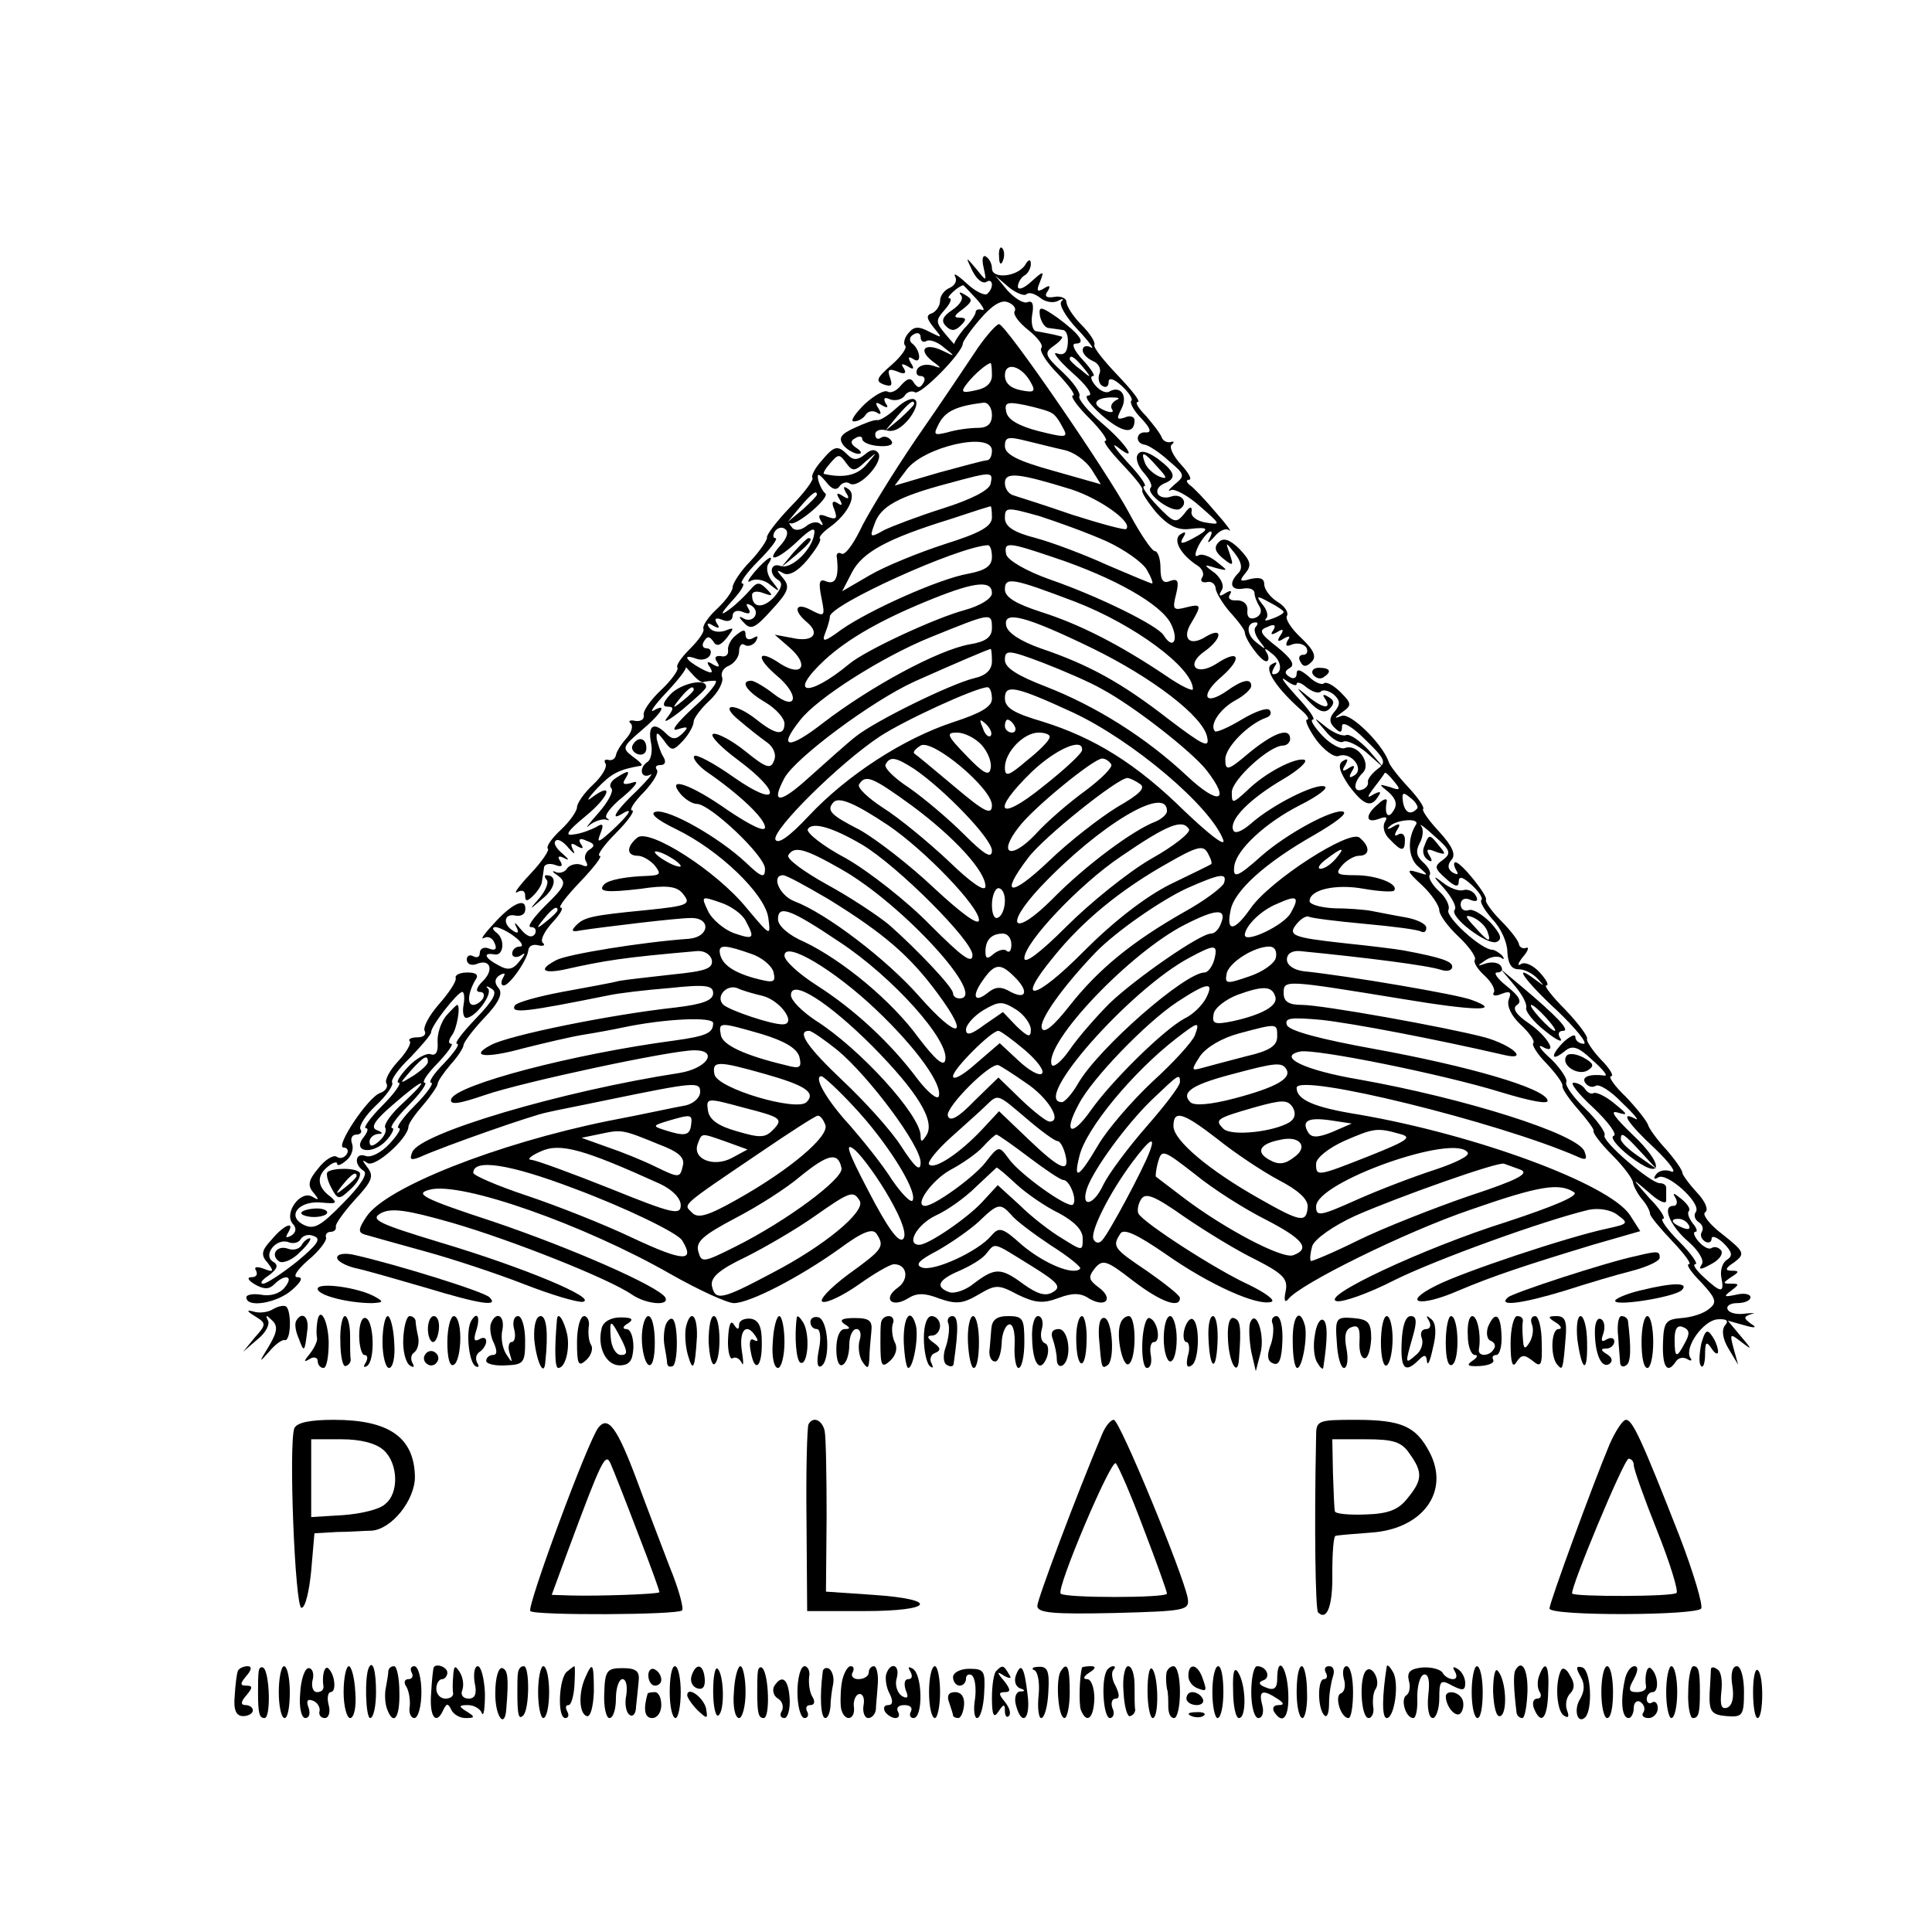 <?xml version="1.0" standalone="no"?>
<!DOCTYPE svg PUBLIC "-//W3C//DTD SVG 20010904//EN"
 "http://www.w3.org/TR/2001/REC-SVG-20010904/DTD/svg10.dtd">
<svg version="1.0" xmlns="http://www.w3.org/2000/svg"
 width="298pt" height="298pt" viewBox="0 0 298 298"
 preserveAspectRatio="xMidYMid meet">
<g transform="translate(0,298) scale(0.1,-0.1)"
fill="#000000" stroke="none">
<path d="M1541 2584 c0 -11 3 -14 6 -6 3 7 2 16 -1 19 -3 4 -6 -2 -5 -13z"/>
<path d="M1517 2568 c5 -23 5 -23 -11 -3 -17 20 -17 20 -6 -3 6 -12 15 -20 21
-17 10 7 13 -8 2 -18 -3 -4 -18 3 -31 15 -14 13 -22 18 -19 12 4 -7 0 -14 -8
-18 -8 -3 -15 -12 -15 -20 0 -8 -6 -16 -12 -19 -10 -3 -9 -8 2 -22 14 -17 14
-17 -6 -7 -17 9 -24 9 -33 -2 -6 -7 -8 -16 -5 -19 4 -3 -6 -17 -21 -30 -23
-20 -25 -25 -12 -30 12 -4 14 -2 10 10 -5 13 -2 15 11 10 11 -5 15 -3 10 5 -5
7 -3 8 6 3 9 -6 11 -4 5 5 -5 9 -4 11 4 6 13 -9 11 15 -3 25 -4 4 -3 10 3 13
6 4 11 2 11 -4 0 -6 4 -9 9 -6 4 3 17 -1 27 -10 18 -14 18 -15 -2 -5 -27 13
-39 2 -16 -16 15 -11 15 -12 1 -7 -10 3 -20 1 -24 -5 -3 -6 -1 -11 5 -11 6 0
8 -5 4 -11 -5 -8 -8 -8 -14 0 -5 9 -10 8 -20 -3 -7 -9 -16 -13 -21 -10 -5 3
-21 -6 -36 -20 -15 -15 -22 -26 -16 -26 7 0 15 5 18 10 4 6 11 7 17 4 7 -5 8
-2 3 6 -6 9 -4 11 5 5 9 -5 11 -4 6 3 -4 8 -2 10 7 6 8 -3 18 0 22 5 3 6 11 9
16 6 8 -6 74 61 74 75 0 3 12 21 27 38 17 20 32 30 42 26 9 -3 14 -10 11 -14
-3 -5 7 -18 21 -29 15 -12 24 -24 20 -28 -3 -4 8 -22 26 -40 17 -18 28 -33 23
-33 -5 0 6 -16 25 -35 19 -19 30 -35 25 -35 -5 0 7 -16 26 -36 18 -19 33 -37
31 -40 -2 -3 8 -18 21 -34 18 -20 32 -28 51 -26 32 4 33 0 5 -15 -17 -9 -20
-8 -14 2 5 8 4 10 -4 5 -13 -8 0 -32 27 -49 7 -5 10 -13 6 -18 -3 -5 0 -8 7
-7 7 2 13 -2 14 -9 0 -6 10 -23 22 -37 13 -14 23 -28 23 -31 0 -11 25 -45 33
-45 4 0 5 6 1 13 -5 8 -3 8 9 -2 15 -12 15 -31 1 -31 -3 0 -2 5 2 12 5 7 3 8
-5 3 -12 -7 9 -38 48 -72 8 -7 11 -13 7 -13 -4 0 2 -14 14 -31 12 -16 28 -28
35 -25 19 7 40 -20 24 -30 -8 -5 -9 -3 -4 6 6 9 4 11 -5 5 -9 -6 -11 -4 -5 5
5 9 4 11 -4 6 -8 -5 -5 -16 9 -37 23 -31 35 -36 46 -17 5 7 3 8 -7 3 -11 -7
-11 -5 1 11 8 10 15 20 16 22 1 1 7 -4 14 -13 11 -13 10 -15 -6 -9 -18 5 -18
5 -2 -8 11 -10 14 -19 7 -29 -8 -13 -14 -5 -10 15 1 5 -5 4 -13 -4 -21 -17
-20 -31 1 -23 11 4 14 3 9 -5 -4 -7 -1 -19 8 -27 18 -19 23 -19 23 0 0 8 -5
11 -10 8 -6 -4 -7 -1 -2 7 6 9 4 11 -6 5 -8 -5 -11 -4 -6 0 10 11 48 14 41 3
-14 -22 -12 -52 4 -65 16 -14 16 -14 -3 -8 -16 5 -15 1 8 -20 15 -14 27 -32
27 -39 0 -7 13 -25 30 -41 16 -15 27 -31 25 -35 -3 -4 4 -15 15 -25 11 -10 17
-22 14 -26 -3 -5 3 -6 12 -2 13 5 16 3 11 -9 -3 -10 4 -25 19 -39 13 -12 22
-25 19 -28 -3 -2 6 -17 21 -32 14 -15 25 -30 24 -34 -1 -4 10 -20 24 -36 14
-16 25 -31 24 -33 -2 -3 11 -20 29 -38 18 -18 32 -37 32 -43 1 -5 7 -17 14
-25 7 -8 12 -18 12 -22 0 -4 16 -23 34 -42 19 -20 31 -36 26 -36 -5 0 4 -13
19 -28 23 -25 25 -31 12 -41 -8 -7 -27 -13 -42 -14 -25 -2 -28 -6 -29 -40 -1
-36 7 -47 20 -27 4 6 11 7 17 4 6 -4 9 -3 5 2 -9 16 20 57 42 59 14 1 18 -2
12 -9 -6 -7 -4 -21 5 -36 l15 -25 -7 25 c-6 23 -6 24 12 10 17 -13 17 -12 -1
9 l-20 24 25 -7 c17 -5 21 -4 11 2 -12 9 -12 11 0 15 8 2 4 2 -8 1 -12 -2 -25
0 -28 6 -3 5 3 10 14 10 12 0 21 4 21 9 0 5 -10 7 -22 4 -19 -4 -20 -3 -8 6
13 10 13 11 0 11 -13 0 -13 1 0 10 13 8 13 10 1 10 -11 0 -10 4 4 13 17 13 16
16 -18 43 -20 15 -32 31 -27 34 6 4 0 17 -12 30 -13 14 -23 28 -23 31 0 4 -11
20 -25 36 -14 15 -27 33 -28 38 -2 6 -17 25 -34 43 -18 17 -28 32 -23 32 5 0
-2 12 -16 26 -13 14 -23 29 -21 32 1 4 -14 24 -34 45 -20 20 -33 37 -29 37 5
0 0 9 -10 20 -10 11 -23 17 -29 13 -6 -4 -5 1 3 11 8 9 10 16 5 14 -5 -2 -10
1 -11 5 0 5 -13 22 -28 37 -15 15 -25 30 -23 32 4 5 -38 58 -47 58 -3 0 -3 -5
1 -12 4 -7 3 -8 -5 -4 -8 5 -9 12 -2 20 7 8 1 21 -19 43 -16 17 -27 33 -25 35
3 2 -8 18 -23 34 -15 16 -29 34 -30 39 -10 28 -58 75 -72 71 -13 -5 -13 -4 1
6 14 10 14 13 -3 30 -11 11 -22 17 -26 14 -3 -3 -14 1 -24 11 -12 10 -18 12
-18 4 0 -7 -5 -9 -11 -5 -8 5 -8 9 1 14 8 5 1 15 -20 32 -27 21 -29 26 -15 31
10 5 14 3 9 -5 -5 -7 -3 -8 6 -3 9 6 11 4 5 -5 -6 -9 -4 -11 5 -5 9 5 11 4 6
-3 -4 -8 -2 -10 7 -6 8 3 18 1 22 -5 3 -6 1 -11 -5 -11 -6 0 -8 -5 -4 -11 4
-8 9 -8 17 0 8 8 4 18 -16 37 -15 14 -25 29 -22 34 3 5 -3 15 -15 22 -11 7
-20 19 -20 27 0 9 -7 11 -21 8 -17 -5 -18 -3 -8 9 10 12 8 19 -9 37 -15 15
-25 18 -32 11 -8 -8 -6 -15 6 -25 16 -13 17 -12 11 6 -7 20 -7 20 8 1 10 -13
12 -23 5 -30 -15 -15 -12 -27 7 -24 10 2 18 -1 18 -7 0 -5 4 -15 8 -21 4 -7 1
-14 -7 -17 -8 -3 -13 1 -12 11 1 10 -6 16 -16 16 -10 -1 -15 3 -11 9 4 6 1 7
-7 2 -9 -6 -11 -4 -6 4 5 7 0 18 -10 27 -18 13 -18 14 1 8 20 -5 20 -5 1 10
-10 8 -23 13 -28 9 -6 -3 -5 4 1 16 12 22 27 30 16 9 -4 -7 0 -5 8 4 8 10 18
14 23 10 5 -4 -4 9 -21 28 -16 19 -34 38 -40 42 -5 4 -6 8 -1 8 5 0 0 10 -12
23 -12 13 -19 27 -15 31 5 4 4 6 -2 4 -5 -1 -11 2 -13 7 -2 6 -13 20 -24 33
-12 12 -18 22 -13 22 5 0 -9 18 -30 40 -22 23 -39 44 -37 48 2 4 -7 18 -20 31
-13 13 -23 29 -23 35 0 6 -9 10 -19 8 -12 -2 -16 1 -10 9 5 8 3 10 -6 4 -10
-6 -12 -4 -6 10 7 18 6 18 -14 0 -11 -10 -20 -13 -20 -7 0 6 5 14 10 17 6 3
10 12 10 18 0 8 -4 7 -9 -2 -12 -18 -51 -22 -51 -5 0 7 -4 15 -9 18 -5 4 -7
-4 -4 -16z m66 -42 c4 4 13 1 21 -5 8 -7 21 -9 28 -5 7 4 10 3 5 -1 -4 -5 7
-24 25 -43 18 -19 27 -32 21 -28 -7 4 -13 2 -13 -4 0 -6 7 -13 16 -17 8 -3 13
-12 10 -19 -3 -7 -1 -16 4 -19 6 -4 10 -1 10 6 0 7 8 5 20 -6 11 -10 18 -21
15 -23 -3 -3 4 -16 16 -28 13 -14 16 -21 7 -21 -16 2 -18 -17 -2 -19 6 -1 23
-12 37 -25 25 -21 25 -23 9 -36 -9 -8 -12 -12 -6 -9 5 3 26 -8 45 -25 32 -28
33 -29 9 -25 -14 2 -24 10 -22 17 1 9 -3 8 -11 -3 -13 -16 -16 -15 -42 12 -16
17 -25 30 -20 30 5 0 -7 17 -26 37 -18 20 -26 31 -16 24 34 -27 16 3 -23 36
-22 19 -38 38 -35 42 2 5 -9 21 -26 37 -28 26 -29 30 -13 41 10 7 15 14 11 14
-4 1 -11 3 -17 4 -5 1 -15 3 -21 4 -6 0 -9 12 -7 25 3 16 1 23 -7 20 -6 -3
-20 6 -31 18 l-19 23 21 -18 c11 -9 24 -14 27 -11z m-77 -7 c10 -11 14 -19 9
-17 -6 2 -10 0 -10 -3 0 -4 -8 -16 -18 -26 -9 -11 -16 -22 -15 -24 2 -2 -5 5
-14 16 -15 18 -15 21 -1 37 9 10 12 18 7 18 -6 0 14 19 22 20 0 0 9 -9 20 -21z
m474 -483 c0 -2 -8 -7 -17 -10 -10 -4 -14 -4 -10 0 4 4 1 14 -6 22 -10 13 -9
14 11 3 12 -6 22 -13 22 -15z m-43 -23 c-4 -3 -1 -13 6 -22 11 -14 10 -14 -5
-2 -16 12 -16 31 -1 31 4 0 3 -3 0 -7z m63 -88 c0 4 7 2 15 -5 9 -7 18 -10 22
-7 3 4 12 2 20 -4 10 -9 11 -15 2 -26 -9 -10 -9 -17 -1 -25 9 -9 12 -9 12 2 0
8 15 0 35 -20 32 -31 34 -36 20 -46 -9 -7 -16 -16 -15 -20 1 -5 -3 -10 -9 -12
-14 -5 -14 11 1 26 14 14 -8 46 -28 38 -6 -2 -22 6 -35 20 -12 13 -19 24 -14
24 5 0 -7 17 -26 37 -18 20 -26 31 -16 24 9 -7 17 -10 17 -6z m186 -192 c-10
-11 -19 -7 -22 10 -2 15 0 16 12 6 8 -6 12 -14 10 -16z m40 -79 c-14 -10 -14
-13 4 -29 14 -13 20 -14 20 -5 0 9 6 8 20 -5 11 -10 18 -21 15 -23 -3 -3 5
-16 17 -30 13 -13 23 -36 23 -50 1 -18 6 -27 17 -27 10 0 23 -7 30 -15 11 -12
11 -12 -4 -1 -37 28 -16 -2 35 -49 28 -27 46 -49 40 -50 -7 0 -13 5 -13 10 0
6 -8 2 -18 -7 -21 -21 -20 -32 2 -14 11 9 20 7 42 -14 16 -14 25 -25 19 -24
-23 3 -36 -2 -30 -11 4 -6 11 -8 16 -5 5 4 24 -8 41 -26 18 -17 27 -28 21 -25
-26 14 -12 -7 30 -46 23 -22 34 -38 25 -35 -10 4 -20 1 -24 -5 -4 -6 -3 -8 4
-4 13 8 66 -39 58 -53 -4 -5 -2 -12 4 -16 6 -4 8 -10 5 -15 -3 -5 -1 -11 5
-15 5 -3 10 -1 10 4 0 6 8 3 18 -6 14 -14 15 -20 6 -26 -7 -4 -11 -16 -9 -27
5 -25 0 -25 -27 0 -12 11 -18 20 -13 20 5 0 -6 16 -25 35 -19 19 -30 35 -25
35 5 0 -4 15 -21 32 -28 32 -28 32 -1 9 15 -14 27 -19 27 -13 0 7 0 15 0 20 0
4 -4 7 -10 7 -14 0 -91 66 -85 74 2 4 -11 23 -30 41 -19 18 -32 37 -29 41 2 4
-8 20 -23 35 -16 14 -22 23 -15 20 26 -15 11 14 -19 35 -21 14 -27 24 -19 29
8 5 3 14 -16 29 -14 11 -21 21 -15 21 7 0 10 4 6 10 -3 5 -13 7 -23 4 -14 -5
-14 -4 -2 4 8 6 19 8 25 5 5 -4 6 -2 2 3 -5 5 -12 9 -15 9 -17 0 -72 50 -68
61 3 7 -4 20 -14 29 -11 10 -17 21 -15 25 3 4 -2 13 -10 20 -10 9 -12 17 -5
30 5 9 6 21 2 26 -4 5 6 -2 21 -16 24 -21 26 -26 13 -36z m373 -745 c-13 -25
-16 -24 -16 5 0 16 4 23 13 19 10 -4 11 -10 3 -24z"/>
<path d="M1604 2493 c2 -10 8 -19 14 -19 7 -1 16 -2 21 -3 6 0 9 -10 8 -21 -1
-14 -6 -19 -17 -15 -8 3 3 -11 24 -30 22 -19 33 -35 25 -35 -8 0 1 -13 20 -30
32 -28 51 -31 51 -8 0 5 -7 8 -15 4 -13 -4 -13 -2 -5 14 10 20 -2 36 -19 26
-5 -3 -14 1 -21 9 -7 8 -9 15 -4 15 4 0 -3 11 -16 25 -13 14 -18 25 -11 25 17
0 6 15 -28 40 -26 18 -29 18 -27 3z m67 -80 c13 -16 12 -17 -3 -4 -10 7 -18
15 -18 17 0 8 8 3 21 -13z m51 -50 c-6 -3 -10 -9 -7 -14 4 -5 -1 -6 -9 -3 -23
9 -19 20 7 21 12 0 16 -1 9 -4z"/>
<path d="M1755 2279 c-4 -5 0 -18 9 -28 9 -10 14 -20 11 -23 -9 -9 33 -40 45
-33 14 9 3 25 -14 19 -8 -3 -17 -1 -20 4 -3 6 1 12 9 16 21 8 18 18 -10 39
-16 11 -26 13 -30 6z m30 -19 c16 -17 16 -20 3 -15 -9 4 -19 13 -22 21 -7 19
-2 18 19 -6z"/>
<path d="M1482 2525 c5 -5 -1 -15 -13 -23 -15 -10 -18 -17 -10 -25 8 -8 14 -8
23 1 9 9 9 12 -2 12 -10 0 -8 4 5 13 15 12 16 15 4 22 -8 5 -11 5 -7 0z"/>
<path d="M2017 1900 c17 -18 26 -21 34 -13 8 8 7 13 -2 18 -8 5 -10 4 -5 -3
11 -17 -4 -15 -28 5 -18 15 -18 14 1 -7z"/>
<path d="M2044 1853 c10 -13 23 -20 28 -17 5 3 22 -5 36 -17 l27 -24 -24 28
c-14 15 -30 26 -35 23 -6 -2 -20 4 -31 13 -20 16 -20 16 -1 -6z"/>
<path d="M2197 1675 c-4 -8 -1 -17 5 -21 7 -5 8 -2 3 6 -6 10 -4 12 10 6 15
-5 16 -4 5 9 -15 19 -16 19 -23 0z"/>
<path d="M2228 1609 c12 -14 19 -28 16 -32 -10 -10 49 -55 64 -50 10 4 7 12
-9 30 -13 13 -28 22 -34 19 -7 -2 -12 2 -12 9 0 8 7 11 15 7 10 -4 13 -1 8 7
-4 7 -13 10 -19 8 -7 -2 -21 3 -32 12 -16 12 -15 10 3 -10z m66 -65 c7 -19 2
-18 -19 6 -16 17 -16 20 -3 15 9 -4 19 -13 22 -21z"/>
<path d="M2336 1460 c12 -14 20 -29 18 -35 -1 -5 11 -21 29 -35 17 -14 28 -19
24 -12 -5 7 -3 12 4 12 12 0 -10 23 -66 70 l-30 25 21 -25z m49 -50 c10 -11
16 -20 13 -20 -3 0 -13 9 -23 20 -10 11 -16 20 -13 20 3 0 13 -9 23 -20z"/>
<path d="M2416 1351 c-9 -14 18 -31 33 -22 11 7 9 11 -7 20 -12 6 -23 7 -26 2z"/>
<path d="M2458 1271 c23 -22 37 -41 31 -43 -6 -2 5 -16 24 -31 52 -40 56 -15
5 33 -27 26 -36 38 -23 34 17 -5 16 -3 -5 14 -13 11 -28 18 -32 16 -3 -2 -9 0
-13 6 -3 5 -11 10 -18 10 -6 0 8 -18 31 -39z m73 -68 l24 -26 -27 19 c-15 10
-28 22 -28 27 0 12 5 8 31 -20z"/>
<path d="M2584 1133 c4 -7 3 -13 -3 -13 -18 0 -5 -31 23 -55 16 -14 25 -29 21
-35 -6 -9 -2 -9 14 0 12 6 19 15 16 21 -4 5 -10 7 -15 4 -4 -3 -13 2 -20 10
-7 8 -9 15 -5 15 4 0 2 6 -4 13 -6 8 -9 16 -6 19 3 3 -2 11 -12 19 -11 9 -14
10 -9 2z m21 -43 c3 -6 -1 -7 -9 -4 -18 7 -21 14 -7 14 6 0 13 -4 16 -10z"/>
<path d="M1508 2443 c-14 -21 -56 -84 -95 -140 -38 -56 -77 -120 -87 -142 -11
-22 -23 -38 -28 -35 -5 3 -9 0 -7 -7 3 -29 -2 -41 -16 -36 -11 5 -13 0 -8 -25
6 -29 5 -30 -16 -19 -24 13 -29 0 -6 -19 21 -18 8 -31 -23 -24 l-27 5 23 -20
c31 -27 19 -46 -14 -25 -35 24 -40 11 -6 -18 36 -30 32 -57 -5 -28 -14 11 -30
20 -34 20 -18 0 -8 -16 21 -33 17 -10 30 -25 30 -33 0 -19 -13 -18 -43 6 -34
27 -59 25 -27 -1 14 -12 33 -27 43 -34 10 -7 15 -19 11 -28 -5 -14 -12 -12
-44 14 -21 17 -44 29 -50 27 -6 -2 11 -20 38 -40 70 -52 64 -76 -6 -27 -31 22
-58 36 -61 33 -3 -3 4 -13 17 -23 54 -37 92 -74 92 -87 0 -8 -21 2 -57 26 -58
41 -97 54 -73 25 7 -8 18 -15 25 -15 20 0 105 -80 105 -100 0 -15 -5 -14 -30
10 -42 39 -118 82 -138 78 -11 -2 0 -12 31 -27 66 -32 136 -99 142 -136 4 -30
4 -30 -33 14 -47 58 -151 124 -169 109 -17 -14 -17 -28 1 -28 7 0 19 -7 26
-15 10 -13 9 -15 -11 -16 -33 -1 -60 -6 -67 -13 -11 -12 4 -13 56 -7 39 6 55
4 64 -6 15 -18 12 -20 -57 -27 -83 -8 -94 -11 -106 -23 -9 -9 -7 -11 7 -8 33
5 148 19 169 19 32 1 30 -29 -2 -32 -72 -5 -189 -24 -205 -33 -27 -14 -22 -21
10 -15 67 15 93 19 207 29 11 1 21 -5 23 -14 2 -13 -10 -17 -60 -22 -35 -4
-72 -8 -83 -10 -11 -3 -50 -10 -88 -17 -37 -7 -70 -16 -73 -21 -7 -13 17 -10
146 16 14 3 55 8 93 11 56 6 67 4 67 -8 0 -11 -16 -17 -58 -22 -101 -11 -258
-43 -285 -58 -34 -18 -8 -21 50 -5 32 8 74 18 93 21 19 3 46 8 60 11 66 14
140 17 140 7 0 -15 -9 -20 -60 -27 -158 -21 -335 -68 -344 -90 -3 -10 11 -8
52 6 58 20 287 69 323 69 38 0 20 -28 -23 -35 -182 -28 -401 -93 -412 -122 -5
-12 -2 -13 11 -8 40 18 175 65 196 69 12 3 54 11 92 19 136 28 145 29 145 13
0 -9 -10 -18 -22 -21 -13 -2 -67 -14 -120 -24 -172 -35 -344 -103 -373 -148
-12 -18 -13 -24 -3 -27 7 -2 49 -14 93 -26 44 -12 113 -35 154 -51 41 -16 81
-28 90 -27 24 5 -91 53 -218 91 -99 30 -111 36 -93 46 16 8 39 5 109 -15 90
-26 242 -86 278 -111 22 -15 59 -18 51 -4 -11 17 -142 75 -266 117 -110 36
-121 43 -97 49 48 13 238 -54 371 -130 44 -25 88 -45 98 -45 24 0 100 39 163
84 35 26 51 32 57 23 13 -20 10 -24 -44 -63 -28 -21 -46 -40 -39 -42 7 -2 32
10 56 27 24 17 48 31 54 31 20 0 24 -23 6 -36 -24 -17 -10 -32 15 -17 14 9 26
9 49 0 26 -9 36 -8 60 6 27 16 31 16 61 0 27 -13 39 -14 63 -5 21 8 34 8 47
-1 26 -15 38 0 15 17 -16 12 -17 16 -6 30 12 14 18 12 58 -19 43 -33 73 -44
73 -27 0 4 -23 22 -50 41 -52 35 -55 38 -42 58 5 9 26 -1 71 -32 67 -47 141
-80 162 -73 7 2 -9 14 -36 27 -50 23 -160 94 -169 109 -2 4 -1 14 4 22 7 11
20 6 67 -27 32 -22 81 -52 110 -66 43 -22 50 -30 46 -49 -3 -14 -1 -18 4 -12
17 23 181 104 281 138 106 37 137 42 160 27 8 -5 -29 -21 -105 -46 -127 -40
-289 -116 -261 -122 9 -2 49 12 88 32 64 32 233 93 301 109 15 3 34 0 44 -8
18 -13 16 -14 -16 -21 -61 -13 -223 -67 -264 -88 -54 -27 -26 -34 34 -8 54 23
106 40 208 71 l73 21 -16 25 c-32 48 -238 124 -419 155 -69 11 -95 23 -95 41
0 24 312 -53 433 -106 13 -6 16 -5 11 8 -10 27 -185 82 -348 111 -83 14 -127
35 -91 43 23 5 220 -35 308 -62 49 -15 77 -20 74 -13 -5 19 -124 53 -267 79
-83 15 -132 28 -135 37 -4 11 6 12 52 8 48 -5 178 -30 282 -54 41 -10 14 15
-29 27 -61 16 -251 50 -282 50 -20 0 -28 5 -28 18 0 21 0 21 184 -9 114 -19
155 -19 105 -1 -21 8 -190 37 -259 44 -14 2 -25 9 -25 18 0 9 8 14 20 13 102
-10 197 -22 218 -29 9 -3 17 -1 17 5 0 8 -16 14 -75 25 -11 2 -51 7 -90 11
-82 9 -90 12 -74 31 6 7 14 12 18 10 3 -2 42 -7 86 -11 44 -4 83 -9 87 -12 5
-2 8 0 8 6 0 6 -15 13 -32 16 -18 3 -42 8 -53 10 -11 2 -37 4 -57 4 -21 1 -38
6 -38 11 0 18 41 27 84 19 23 -4 43 -5 46 -3 9 10 -26 24 -59 24 -29 0 -32 2
-21 15 7 8 19 15 26 15 17 0 18 14 1 28 -15 13 -137 -65 -168 -109 -25 -36
-38 -37 -31 -4 5 31 55 75 129 117 31 18 52 33 45 36 -15 5 -86 -33 -126 -68
-38 -34 -45 -36 -42 -15 4 25 48 66 101 93 28 14 45 27 38 29 -14 5 -80 -28
-113 -57 -15 -13 -26 -17 -28 -10 -6 16 26 48 77 78 24 14 39 28 33 30 -14 4
-61 -20 -89 -48 -22 -20 -23 -20 -23 -2 0 19 58 72 79 72 6 0 11 5 11 10 0 19
-25 10 -63 -21 -33 -28 -37 -29 -37 -10 0 18 35 54 63 64 7 2 9 8 5 12 -4 4
-23 -3 -43 -15 -20 -12 -38 -20 -41 -18 -9 10 8 35 32 48 13 7 24 17 24 22 0
12 -13 10 -38 -8 -35 -24 -41 -6 -8 22 33 29 28 44 -8 20 -32 -20 -48 -1 -17
20 26 19 28 38 1 22 -25 -16 -38 -3 -22 22 16 27 15 29 -9 23 -19 -5 -21 -3
-15 20 5 21 3 25 -9 21 -11 -5 -15 1 -15 20 0 14 -4 26 -9 26 -4 0 -22 26 -39
58 -36 67 -191 292 -201 292 -4 0 -19 -17 -33 -37z m22 -42 c0 -12 -9 -20 -25
-23 -22 -5 -24 -3 -13 11 12 15 30 30 36 31 1 0 2 -8 2 -19z m60 -11 c8 -14 5
-16 -15 -12 -16 3 -25 11 -25 23 0 22 26 15 40 -11z m-60 -50 c0 -14 -7 -20
-22 -20 -13 0 -34 -3 -47 -7 -21 -5 -22 -4 -12 15 10 18 27 26 69 31 6 0 12
-8 12 -19z m92 3 c5 -2 12 -12 17 -22 9 -16 7 -17 -37 -6 -31 8 -48 18 -50 30
-3 14 1 16 30 10 18 -4 36 -9 40 -12z m19 -57 c15 -3 33 -16 42 -29 l15 -24
-74 21 c-54 15 -74 25 -74 38 0 14 5 15 33 8 17 -4 44 -11 58 -14z m-111 -1
c0 -8 -3 -15 -8 -15 -4 0 -37 -9 -74 -19 l-68 -20 18 24 c26 36 132 60 132 30z
m-2 -51 c-2 -10 -29 -24 -73 -38 -38 -12 -80 -28 -92 -34 -21 -12 -22 -11 -14
10 9 27 37 42 112 62 70 19 71 19 67 0z m125 -9 c45 -15 95 -51 84 -61 -2 -2
-39 8 -83 22 -43 15 -85 28 -91 30 -7 2 -13 10 -13 19 0 18 22 15 103 -10z
m-123 -43 c0 -14 -18 -24 -72 -41 -40 -13 -92 -34 -116 -48 l-43 -25 15 29
c16 31 54 52 151 82 33 11 61 20 63 20 1 1 2 -7 2 -17z m177 -37 c28 -13 56
-33 62 -44 7 -12 10 -21 8 -21 -2 0 -33 13 -68 28 -35 16 -85 35 -111 42 -35
9 -48 18 -48 31 0 17 3 17 53 3 28 -9 75 -26 104 -39z m-177 -24 c0 -14 -10
-21 -37 -26 -45 -8 -152 -56 -195 -86 -27 -20 -31 -20 -25 -5 4 10 7 21 7 25
0 18 196 107 243 110 4 1 7 -7 7 -18z m96 -1 c93 -31 165 -72 180 -102 13 -26
3 -41 -11 -18 -9 15 -100 60 -175 86 -37 13 -66 30 -68 39 -4 20 3 19 74 -5z
m32 -68 c91 -35 182 -102 182 -135 0 -4 -19 5 -42 21 -70 47 -132 79 -192 98
-40 13 -56 23 -56 35 0 20 13 17 108 -19z m-128 13 c0 -8 -17 -19 -42 -26 -45
-12 -153 -62 -178 -83 -64 -53 -96 -48 -38 6 36 33 88 63 168 95 65 26 90 28
90 8z m0 -54 c0 -14 -10 -21 -35 -25 -49 -9 -152 -65 -224 -120 -55 -43 -72
-41 -37 3 26 34 127 98 201 128 94 38 95 39 95 14z m155 -31 c92 -45 171 -105
177 -137 4 -18 -6 -13 -60 28 -72 56 -123 84 -197 109 -31 11 -51 24 -53 35
-5 24 30 15 133 -35z m-155 -20 c0 -13 -9 -22 -27 -26 -37 -9 -153 -66 -183
-90 -13 -10 -45 -39 -72 -63 -45 -41 -60 -42 -38 -1 17 31 135 119 201 149 65
29 112 49 117 50 1 1 2 -8 2 -19z m170 -43 c50 -27 138 -96 161 -125 38 -49
19 -55 -30 -9 -64 60 -141 108 -218 138 -44 17 -63 29 -63 41 0 16 5 16 58 -4
31 -12 73 -30 92 -41z m-170 -15 c0 -12 -17 -22 -60 -36 -76 -25 -163 -81
-223 -145 -29 -31 -47 -44 -51 -36 -5 15 99 118 161 159 38 25 147 75 166 76
4 0 7 -8 7 -18z m125 -21 c92 -43 213 -145 232 -197 3 -11 -23 10 -59 44 -75
74 -140 114 -220 139 -44 13 -58 21 -58 36 0 22 16 19 105 -22z m-127 -36 c-3
-3 -9 2 -12 12 -6 14 -5 15 5 6 7 -7 10 -15 7 -18z m37 15 c3 -5 1 -10 -4 -10
-6 0 -11 5 -11 10 0 6 2 10 4 10 3 0 8 -4 11 -10z m-51 -29 c10 -11 16 -27 14
-36 -2 -13 -11 -8 -37 19 -31 32 -32 36 -15 36 12 0 29 -9 38 -19z m105 12 c0
-5 -16 -21 -35 -36 -28 -24 -34 -26 -34 -11 0 24 29 54 52 54 10 0 18 -3 17
-7z m-89 -105 c0 -16 -11 -11 -57 28 -32 27 -60 50 -63 52 -2 2 2 7 10 12 18
11 110 -66 110 -92z m139 85 c0 -5 -27 -30 -60 -56 -69 -56 -82 -40 -17 23 37
35 79 53 77 33z m-259 -29 c47 -32 120 -108 120 -126 0 -13 -11 -7 -43 25 -24
24 -62 56 -85 72 -23 15 -39 31 -36 36 7 13 16 11 44 -7z m304 7 c3 -4 -15
-22 -39 -40 -25 -18 -60 -48 -78 -68 -38 -40 -59 -31 -25 12 23 30 115 105
128 105 5 0 11 -4 14 -9z m-307 -64 c66 -49 113 -101 113 -124 0 -10 -22 5
-57 39 -32 30 -77 67 -101 82 -23 15 -40 31 -37 36 10 16 20 12 82 -33z m351
34 c10 -6 0 -16 -35 -36 -26 -16 -74 -53 -105 -83 -60 -57 -77 -54 -32 5 24
32 138 123 153 123 3 0 12 -4 19 -9z m-388 -64 c56 -38 140 -125 140 -146 0
-10 -27 10 -69 49 -38 36 -90 76 -115 90 -45 23 -52 30 -40 43 9 8 33 -2 84
-36z m430 22 c0 -5 -8 -12 -17 -16 -35 -13 -109 -68 -160 -120 -60 -60 -76
-43 -18 19 91 96 195 158 195 117z m-470 -52 c55 -33 170 -148 170 -170 0 -15
-16 -3 -65 46 -36 37 -95 83 -130 103 -36 19 -62 40 -59 45 7 12 38 3 84 -24z
m504 24 c3 -5 -23 -26 -59 -46 -36 -21 -94 -68 -130 -104 -40 -40 -65 -59 -65
-49 0 24 85 114 149 157 73 50 95 58 105 42z m34 -54 c-1 -1 -30 -15 -63 -31
-38 -19 -87 -57 -132 -102 -77 -78 -109 -84 -48 -10 45 56 104 104 175 144 47
27 56 29 63 16 5 -9 7 -16 5 -17z m-818 -3 c0 -2 -9 0 -20 6 -11 6 -20 13 -20
16 0 2 9 0 20 -6 11 -6 20 -13 20 -16z m248 -5 c95 -54 227 -199 182 -199 -5
0 -10 3 -10 8 0 9 -55 67 -98 105 -18 15 -62 44 -97 63 -36 20 -63 40 -59 45
9 15 26 10 82 -22z m762 16 c-7 -8 -17 -15 -23 -15 -6 0 -2 7 9 15 25 19 30
19 14 0z m-782 -62 c86 -53 126 -88 168 -145 52 -70 32 -73 -28 -5 -50 57
-143 128 -193 147 -23 9 -36 40 -17 40 5 0 36 -17 70 -37z m610 25 c-3 -7 -31
-28 -62 -45 -79 -45 -131 -87 -176 -144 -25 -32 -40 -44 -43 -35 -5 12 33 65
83 117 31 32 100 80 141 99 52 23 62 24 57 8z m-338 -27 c0 -11 -4 -23 -10
-26 -6 -4 -10 5 -10 19 0 14 5 26 10 26 6 0 10 -9 10 -19z m-400 -31 c15 -28
13 -30 -19 -19 -15 6 -33 21 -39 34 -11 23 -10 23 19 13 16 -5 34 -18 39 -28z
m841 12 c-10 -19 -71 -48 -71 -34 1 14 25 38 50 48 31 14 35 11 21 -14z m-696
-45 c82 -54 170 -152 163 -182 -2 -11 -15 0 -41 34 -42 58 -118 120 -176 148
-24 10 -41 25 -41 35 0 23 19 16 95 -35z m588 28 c-3 -8 -9 -15 -15 -15 -17 0
-116 -69 -156 -107 -21 -21 -49 -53 -62 -72 -13 -19 -26 -29 -28 -23 -11 34
121 173 206 216 49 25 65 25 55 1z m-323 -32 c0 -9 -3 -13 -7 -10 -3 4 -12 2
-20 -4 -10 -9 -13 -8 -13 3 0 18 9 28 27 28 7 0 13 -7 13 -17z m-402 -14 c16
-5 32 -18 35 -28 4 -17 1 -18 -32 -9 -34 10 -50 23 -51 41 0 10 11 9 48 -4z
m194 -87 c62 -59 102 -115 96 -133 -2 -6 -17 6 -33 27 -41 55 -97 107 -155
144 -28 18 -50 38 -50 46 0 24 77 -22 142 -84z m521 78 c-3 -11 -10 -20 -15
-20 -30 0 -163 -116 -195 -171 -9 -16 -21 -29 -25 -29 -49 0 106 175 197 223
39 21 44 21 38 -3z m95 3 c-2 -9 -20 -22 -41 -29 -35 -12 -38 -12 -35 4 3 17
42 42 66 42 8 0 12 -7 10 -17z m-404 -29 c23 -22 20 -37 -5 -24 -15 9 -24 8
-35 -1 -21 -17 -26 -6 -8 19 18 26 27 27 48 6z m-388 -30 c28 -7 54 -44 31
-44 -18 0 -80 21 -91 30 -13 12 4 32 21 26 8 -4 26 -9 39 -12z m170 -78 c69
-70 97 -115 83 -137 -7 -11 -9 -11 -9 -1 0 32 -94 135 -162 178 -21 14 -38 31
-38 39 0 26 57 -10 126 -79z m514 74 c-6 -11 -20 -25 -33 -31 -33 -18 -112
-96 -144 -141 -30 -43 -44 -37 -19 9 20 39 103 125 151 157 47 31 59 33 45 6z
m107 3 c5 -14 -20 -28 -65 -38 -29 -6 -33 -4 -30 11 1 9 19 23 38 30 39 14 52
13 57 -3z m-377 -51 c0 -13 -4 -12 -22 5 l-21 22 -29 -20 c-20 -15 -28 -17
-28 -7 0 7 12 21 27 30 24 14 29 14 50 1 13 -8 23 -23 23 -31z m-415 -7 c36
-11 54 -22 58 -35 4 -17 1 -19 -21 -13 -63 15 -97 31 -100 46 -4 21 -3 21 63
2z m668 -2 c-4 -10 -33 -42 -65 -71 -32 -30 -70 -74 -84 -98 -30 -51 -39 -56
-29 -17 10 42 82 129 149 181 35 27 37 27 29 5z m127 -2 c0 -14 -12 -22 -47
-30 -27 -7 -57 -15 -68 -18 -18 -5 -18 -4 -4 18 10 14 34 28 60 35 60 16 59
16 59 -5z m-678 -21 c49 -41 128 -147 128 -173 0 -15 -8 -9 -30 25 -16 25 -57
70 -90 101 -55 52 -72 77 -52 77 4 0 24 -14 44 -30z m288 1 c19 -16 32 -33 27
-37 -4 -4 -20 5 -36 20 l-29 27 -36 -31 c-20 -18 -36 -27 -36 -20 0 11 59 70
70 70 3 0 21 -13 40 -29z m-402 -37 c64 -18 81 -29 66 -44 -15 -15 -138 21
-142 43 -4 21 5 21 76 1z m404 -14 c35 -23 57 -60 37 -60 -5 0 -24 15 -44 34
l-35 34 -37 -36 c-25 -26 -38 -33 -41 -23 -4 13 66 83 78 78 3 -1 22 -13 42
-27z m402 21 c9 -14 -15 -28 -79 -45 -38 -10 -63 -12 -69 -6 -15 15 3 27 64
43 67 18 77 19 84 8z m-667 -58 c49 -52 97 -127 91 -144 -2 -6 -16 8 -32 31
-15 24 -45 61 -65 84 -36 39 -57 76 -44 76 3 0 26 -21 50 -47z m503 38 c0 -6
-23 -36 -51 -68 -28 -32 -58 -72 -67 -90 -15 -33 -36 -37 -25 -5 11 30 60 97
99 135 42 40 44 42 44 28z m-626 -72 c-13 -14 -20 -15 -57 -4 -29 8 -43 18
-45 32 -3 20 -2 20 57 4 55 -14 59 -17 45 -32z m389 16 c22 -19 44 -35 48 -35
4 0 9 -9 12 -20 8 -31 -8 -24 -57 23 l-45 43 -27 -29 c-34 -36 -73 -62 -81
-53 -3 3 11 21 33 41 21 19 46 41 54 49 20 19 17 20 63 -19z m406 -6 c-25 -15
-90 -22 -102 -10 -14 14 -11 16 48 33 43 12 51 12 59 0 5 -9 4 -17 -5 -23z
m-923 -4 c-2 -17 -10 -18 -41 -8 -19 6 -18 7 5 14 37 11 38 10 36 -6z m207 0
c7 -17 -54 -69 -136 -115 -46 -26 -61 -30 -70 -20 -13 13 -19 8 108 94 44 30
83 55 86 55 4 1 9 -6 12 -14z m605 -22 c26 -21 68 -49 94 -63 31 -16 46 -30
45 -42 -2 -25 -11 -23 -76 14 -76 43 -131 89 -131 111 0 26 15 21 68 -20z
m177 11 c-22 -9 -32 -9 -37 -1 -11 18 -1 24 34 19 l33 -5 -30 -13z m-1039 -19
c32 -12 41 -21 37 -34 -4 -18 -6 -18 -41 -1 -20 10 -55 24 -76 31 l-39 14 29
6 c33 7 34 7 90 -16z m1143 16 c20 -5 13 -10 -47 -34 -81 -32 -82 -32 -82 -12
0 9 19 24 43 35 46 20 51 21 86 11z m-1039 -12 l33 -12 -24 -13 c-28 -15 -61
-2 -53 21 7 18 4 18 44 4z m467 -24 c25 -19 49 -35 53 -35 10 0 22 -31 15 -38
-7 -7 -84 48 -100 72 -14 19 -15 19 -35 -7 -18 -23 -79 -67 -93 -67 -18 0 10
39 38 55 19 10 42 26 51 36 10 11 19 19 21 19 2 0 25 -16 50 -35z m409 0 c-14
-11 -24 -12 -38 -4 -22 12 -15 25 17 31 30 7 44 -11 21 -27z m-978 -41 c19 -9
32 -22 32 -33 0 -16 -13 -13 -107 25 -60 24 -115 44 -123 45 -8 0 -2 6 14 13
30 14 67 3 184 -50z m354 -22 c20 -35 27 -57 21 -63 -7 -7 -25 19 -53 73 -33
63 -38 78 -21 64 12 -11 36 -44 53 -74z m401 71 c-9 -25 -63 -126 -73 -136 -4
-5 -10 -5 -13 1 -7 10 24 72 60 120 27 36 36 41 26 15z m179 -104 c58 -30 70
-45 43 -55 -16 -7 -107 41 -170 89 -22 17 -41 31 -42 32 -1 0 0 11 3 22 6 21
8 20 57 -18 28 -23 77 -54 109 -70z m312 103 c3 -5 -20 -16 -50 -26 -31 -10
-84 -30 -120 -46 -58 -26 -64 -27 -64 -11 0 38 215 114 234 83z m-966 -24 c3
-16 -84 -81 -164 -121 -50 -25 -52 -25 -57 -7 -4 15 8 25 57 51 33 17 79 46
101 65 42 34 58 38 63 12z m-413 -31 c78 -29 159 -68 167 -80 21 -34 2 -33
-75 3 -46 22 -120 51 -165 66 -45 15 -82 31 -82 35 0 22 55 14 155 -24z m1460
29 c15 -6 -4 -16 -80 -41 -55 -19 -131 -49 -170 -68 -38 -19 -72 -33 -73 -32
-2 2 -1 12 2 23 4 11 32 31 67 47 66 29 221 84 229 80 3 -1 14 -5 25 -9z
m-778 -22 c15 -14 45 -35 66 -45 24 -13 37 -26 37 -39 0 -20 0 -20 -32 0 -17
10 -47 33 -65 51 l-34 31 -24 -26 c-23 -25 -83 -66 -97 -66 -21 0 -4 31 25 45
18 8 46 28 62 44 17 16 31 29 32 30 1 1 15 -11 30 -25z m-241 -26 c10 -16 -53
-69 -136 -112 -77 -41 -87 -43 -92 -19 -2 13 12 25 52 44 30 15 78 43 105 62
57 40 61 41 71 25z m234 -22 c6 -8 34 -29 61 -47 27 -17 48 -34 45 -36 -11
-11 -57 9 -90 37 -30 27 -35 28 -47 14 -20 -24 -89 -56 -107 -49 -11 4 -5 11
24 26 21 12 50 32 64 45 29 28 33 29 50 10z m30 -78 c42 -26 48 -33 34 -41
-11 -7 -24 -3 -45 12 -35 26 -44 26 -76 2 -13 -11 -31 -17 -39 -14 -22 8 -17
19 16 33 16 7 35 18 41 26 15 18 9 19 69 -18z"/>
<path d="M1382 2350 c-12 -11 -25 -19 -29 -18 -4 1 -20 -5 -35 -12 -22 -10
-25 -16 -17 -27 6 -7 17 -13 23 -13 6 0 5 4 -3 9 -9 6 -10 11 -2 15 6 4 11 3
11 -1 0 -5 11 -10 26 -11 15 -1 23 2 19 8 -4 6 -11 8 -16 5 -5 -4 -9 -1 -9 5
0 6 8 9 18 6 11 -3 23 4 35 19 22 30 7 41 -21 15z m28 7 c0 -2 -10 -12 -22
-23 l-23 -19 19 23 c18 21 26 27 26 19z"/>
<path d="M1267 2269 c-10 -11 -16 -23 -14 -26 3 -2 -12 -23 -34 -45 -21 -22
-37 -43 -36 -47 1 -3 -10 -20 -25 -36 -16 -16 -28 -35 -28 -41 0 -6 -11 -21
-25 -34 -13 -12 -22 -26 -20 -30 2 -4 -7 -17 -20 -30 -13 -13 -23 -26 -20 -30
2 -3 -9 -19 -25 -34 -16 -15 -29 -33 -27 -39 1 -7 -5 -10 -13 -9 -8 2 -12 0
-7 -4 4 -4 1 -14 -7 -23 -8 -9 -15 -20 -16 -26 -1 -5 -6 -9 -12 -7 -5 1 -7 -1
-4 -6 3 -5 -6 -20 -19 -32 -14 -13 -25 -29 -25 -35 0 -6 -11 -22 -25 -35 -14
-13 -23 -26 -20 -29 3 -2 -9 -20 -27 -39 -18 -19 -27 -32 -20 -28 7 4 12 2 12
-5 0 -10 3 -10 13 0 6 6 13 16 13 22 1 5 2 14 3 20 0 6 8 8 17 5 10 -4 13 -2
8 6 -5 7 -2 9 7 4 8 -4 6 -1 -3 7 -10 8 -15 17 -11 20 3 4 12 -1 20 -11 8 -9
11 -11 7 -3 -5 10 -3 12 6 6 9 -5 11 -4 6 3 -5 8 -1 10 9 5 12 -4 13 -8 5 -13
-7 -4 -10 -13 -6 -19 4 -7 1 -9 -7 -5 -8 3 -18 0 -22 -5 -3 -6 -12 -9 -18 -6
-7 3 -5 0 4 -6 13 -10 11 -16 -19 -45 -19 -19 -30 -34 -23 -34 7 0 9 -5 6 -11
-5 -6 -12 -4 -22 8 -8 10 -11 12 -7 4 5 -9 3 -12 -4 -7 -17 10 -15 27 2 24 8
-2 15 1 16 7 3 21 -17 14 -45 -16 -17 -18 -25 -29 -19 -26 7 4 14 0 17 -8 4
-9 1 -12 -9 -8 -7 3 -14 0 -14 -7 0 -6 -4 -8 -10 -5 -5 3 -10 1 -10 -5 0 -7 7
-10 15 -7 21 9 28 -9 9 -27 -9 -9 -11 -16 -4 -16 6 0 8 -4 5 -10 -3 -5 -10
-10 -15 -10 -10 0 -8 19 3 38 6 8 2 12 -12 12 -12 0 -20 -4 -18 -9 1 -5 -11
-23 -26 -40 -15 -17 -25 -36 -22 -41 3 -6 -2 -10 -11 -10 -10 0 -15 -3 -12 -6
3 -3 -5 -17 -18 -31 -13 -14 -21 -29 -18 -34 3 -5 -1 -12 -10 -15 -19 -7 -70
-84 -56 -84 6 0 8 -5 5 -10 -4 -6 -11 -8 -16 -4 -5 3 -18 -5 -28 -18 -15 -18
-17 -26 -8 -37 10 -12 9 -13 -1 -7 -18 11 -44 -24 -31 -41 7 -7 6 -14 -2 -19
-8 -4 -9 -3 -5 4 12 20 -6 13 -25 -10 -16 -17 -17 -24 -6 -36 10 -13 9 -15 -6
-9 -11 4 -16 3 -12 -3 3 -6 0 -10 -7 -10 -8 0 -5 -5 5 -11 14 -8 22 -8 30 0
17 17 31 13 16 -5 -7 -9 -22 -14 -36 -11 -13 2 -23 0 -23 -4 0 -17 47 -9 70
11 15 13 18 20 9 20 -8 0 -1 11 16 26 17 14 29 30 28 35 -2 5 2 9 7 9 5 0 9 3
8 8 -1 4 12 22 29 41 27 29 30 37 20 50 -9 12 -9 13 0 7 12 -7 62 38 63 56 0
5 10 19 23 34 12 14 22 29 22 32 0 4 9 17 20 30 11 12 20 26 20 30 0 4 14 23
32 42 23 24 29 38 22 46 -7 8 -6 15 2 20 8 4 9 3 5 -4 -4 -7 -3 -12 1 -12 9 0
37 40 38 55 1 6 7 9 15 7 8 -2 12 0 7 4 -4 4 3 18 15 31 12 13 18 23 13 23 -5
0 9 18 30 40 21 22 35 40 30 40 -5 0 6 16 25 35 19 19 30 35 25 35 -5 0 3 13
18 28 15 16 24 31 20 35 -3 4 -1 7 6 7 7 0 9 5 4 13 -4 6 -8 19 -10 27 -1 12
1 11 11 -2 12 -17 14 -17 30 0 9 10 16 23 16 29 0 5 11 20 24 32 14 13 22 29
20 36 -3 7 2 15 10 18 9 4 16 14 16 22 0 9 4 14 9 10 5 -3 13 0 17 6 4 8 3 9
-4 5 -7 -4 -12 -2 -12 5 0 9 -4 8 -15 -1 -8 -6 -13 -17 -12 -23 1 -7 -4 -11
-11 -9 -8 1 -11 -2 -6 -9 5 -8 3 -9 -6 -4 -9 6 -11 4 -5 -4 6 -10 3 -11 -14
-2 -24 13 -29 23 -7 15 8 -3 17 -1 21 5 3 6 1 11 -5 11 -6 0 -8 5 -4 11 5 8 8
8 14 0 5 -9 11 -7 21 5 12 16 12 17 -3 11 -10 -3 -20 -1 -24 5 -5 7 -2 8 6 3
9 -5 11 -4 6 3 -5 8 -2 10 8 6 9 -4 16 -1 16 6 0 7 7 10 16 6 10 -4 13 -2 8 6
-4 7 -3 8 5 4 15 -10 3 -28 -12 -20 -8 5 -8 2 1 -7 10 -11 17 -8 42 20 26 28
29 36 18 49 -11 13 -11 14 0 8 8 -5 22 2 37 20 13 16 22 30 20 33 -3 2 4 10
15 18 28 20 43 50 28 59 -7 5 -8 3 -3 -6 6 -9 4 -11 -5 -5 -9 6 -11 4 -5 -5 5
-9 4 -11 -3 -6 -8 5 -10 1 -5 -10 5 -14 3 -16 -11 -11 -12 5 -15 3 -10 -6 4
-6 4 -9 -1 -5 -4 4 -14 3 -22 -4 -8 -6 -17 -7 -21 -2 -4 5 -6 8 -3 7 9 -5 62
40 54 46 -4 3 -9 13 -11 21 -2 11 1 10 12 -3 9 -12 16 -14 21 -7 3 5 11 8 16
4 14 -8 52 33 44 47 -5 7 -12 6 -21 -2 -11 -9 -18 -9 -26 -1 -16 16 -21 15
-41 -9z m68 -1 c19 16 19 16 2 -4 -14 -17 -35 -22 -66 -15 -2 1 2 8 10 17 12
14 14 14 24 0 10 -14 14 -13 30 2z m-75 -51 c0 -2 -10 -12 -22 -23 l-23 -19
19 23 c18 21 26 27 26 19z m-56 -78 c-26 -29 -4 -23 27 7 19 18 27 22 25 11
-3 -25 -36 -56 -52 -50 -16 6 -19 -13 -3 -22 7 -5 4 -13 -7 -26 -17 -18 -34
-17 -34 3 0 6 8 7 18 3 14 -5 15 -4 4 7 -11 11 -15 10 -25 -2 -7 -8 -21 -22
-32 -30 -15 -11 -14 -7 4 13 14 15 21 27 16 27 -5 0 6 16 25 35 19 19 31 35
26 35 -4 0 -4 5 -1 10 4 6 11 8 16 4 6 -4 3 -14 -7 -25z m-119 -211 c3 1 11 2
18 2 6 0 -8 -19 -33 -41 -26 -24 -37 -38 -25 -34 16 5 18 4 8 -6 -10 -10 -16
-10 -25 -1 -19 19 -29 14 -24 -13 3 -13 0 -27 -5 -30 -14 -9 -11 -27 4 -20 6
4 -3 -7 -20 -24 -32 -30 -44 -49 -23 -36 18 11 11 -1 -16 -26 -21 -19 -24 -20
-18 -5 6 15 4 17 -7 10 -8 -4 -23 -10 -34 -11 -15 -3 -10 5 18 28 37 30 45 55
10 29 -10 -8 -6 -1 8 14 22 23 33 29 68 35 3 1 -3 7 -13 14 -17 13 -16 15 13
40 31 26 42 44 19 31 -7 -4 2 9 20 28 18 19 31 36 30 39 -2 2 3 -3 10 -11 7
-8 15 -14 17 -12z m-225 -352 c0 -2 -8 -10 -17 -17 -16 -13 -17 -12 -4 4 13
16 21 21 21 13z m-66 -41 c11 -8 14 -15 8 -15 -7 0 -12 -5 -12 -11 0 -5 6 -7
13 -3 8 6 8 3 -2 -9 -10 -13 -18 -14 -32 -6 -21 11 -25 20 -7 17 15 -4 18 24
3 34 -6 5 -6 8 0 8 6 -1 19 -7 29 -15z m-60 -126 c-21 -22 -34 -39 -29 -39 5
0 -4 -13 -20 -30 -16 -16 -25 -30 -20 -30 5 0 -6 -16 -25 -35 -19 -19 -30 -35
-25 -35 5 0 -2 -11 -14 -24 -13 -14 -29 -22 -37 -19 -16 6 -19 -13 -3 -23 7
-4 -5 -23 -32 -50 -35 -36 -45 -41 -61 -33 -27 14 -6 38 29 34 22 -2 24 -1 13
9 -21 15 -22 32 -5 46 8 7 15 9 15 5 0 -4 6 -2 14 5 8 6 12 18 9 26 -3 8 0 14
7 14 6 0 9 4 6 8 -3 5 8 22 24 37 16 15 27 31 25 35 -3 4 10 22 28 39 17 18
32 35 32 39 0 10 41 62 48 62 3 0 4 -9 2 -20 -2 -11 0 -20 4 -20 14 0 41 36
34 45 -5 4 -2 5 5 0 10 -5 4 -17 -24 -46z m-276 -375 c-24 -19 -47 -34 -52
-34 -6 0 -2 6 9 13 13 10 15 16 6 21 -16 10 5 37 24 30 7 -3 16 -1 19 5 4 6
13 8 21 4 11 -4 3 -14 -27 -39z"/>
<path d="M1224 2128 l-19 -23 23 19 c21 18 27 26 19 26 -2 0 -12 -10 -23 -22z"/>
<path d="M1164 2098 c-10 -12 -13 -18 -6 -14 7 4 21 2 30 -6 15 -12 16 -11 4
4 -8 9 -11 22 -7 28 11 17 -1 11 -21 -12z"/>
<path d="M1034 1909 c-12 -13 -13 -19 -4 -19 10 0 9 -4 -1 -17 -8 -10 3 -4 23
12 20 17 37 32 37 35 2 15 -39 6 -55 -11z m36 7 c0 -2 -8 -10 -17 -17 -16 -13
-17 -12 -4 4 13 16 21 21 21 13z"/>
<path d="M976 1831 c-3 -5 0 -11 7 -14 8 -3 14 1 14 9 0 16 -13 19 -21 5z"/>
<path d="M950 1780 c-8 -5 -11 -12 -7 -16 4 -4 -5 -21 -20 -38 -15 -17 -22
-26 -14 -19 7 6 19 10 25 9 6 -2 7 -1 2 2 -5 3 6 18 25 33 19 16 26 26 15 22
-13 -4 -17 -3 -12 5 9 14 6 15 -14 2z"/>
<path d="M688 1413 c-8 -10 -14 -28 -13 -41 1 -15 -3 -21 -11 -18 -6 2 -22 -6
-35 -20 -12 -13 -19 -24 -14 -24 5 0 -6 -16 -25 -35 -19 -19 -30 -35 -26 -35
5 0 3 -6 -3 -14 -19 -23 14 -28 35 -5 9 10 13 19 9 19 -5 0 6 16 25 35 19 19
30 35 25 35 -5 0 4 14 20 30 16 17 25 30 21 30 -5 0 -4 6 1 13 8 10 14 47 8
47 -1 0 -9 -8 -17 -17z m-28 -71 c0 -4 -10 -13 -22 -21 -23 -14 -23 -14 -4 8
20 22 26 25 26 13z m-38 -63 c-18 -16 -30 -33 -28 -38 3 -5 -1 -14 -9 -21 -10
-9 -15 -9 -15 -1 0 6 6 11 13 12 8 0 8 2 -2 6 -10 4 -3 15 25 39 48 42 61 45
16 3z"/>
<path d="M505 1172 c-2 -3 0 -13 6 -24 10 -19 12 -19 30 -2 10 9 16 20 14 25
-5 8 -42 8 -50 1z m45 -6 c0 -2 -8 -10 -17 -17 -16 -13 -17 -12 -4 4 13 16 21
21 21 13z"/>
<path d="M465 1110 c-2 -3 5 -6 15 -7 11 -1 22 2 24 5 3 4 -4 8 -15 8 -11 0
-22 -3 -24 -6z"/>
<path d="M465 1059 c-4 -6 -13 -8 -21 -5 -17 6 -28 -10 -13 -20 6 -3 21 3 32
15 12 11 18 21 15 21 -4 0 -10 -5 -13 -11z"/>
<path d="M2025 1940 c4 -6 11 -8 16 -5 14 9 11 15 -7 15 -8 0 -12 -5 -9 -10z"/>
<path d="M843 1623 c4 -3 -1 -16 -10 -27 -18 -21 -18 -21 4 -2 20 16 23 36 6
36 -4 0 -3 -3 0 -7z"/>
<path d="M520 1040 c0 -5 12 -12 28 -16 15 -3 63 -17 108 -30 86 -26 114 -30
99 -15 -9 9 -145 51 -207 65 -16 4 -28 2 -28 -4z"/>
<path d="M2525 1043 c-48 -10 -191 -57 -199 -64 -17 -15 21 -10 87 10 34 11
81 25 105 31 23 6 42 15 42 20 0 10 -2 11 -35 3z"/>
<path d="M490 992 c0 -10 47 -22 84 -22 17 1 18 2 6 9 -25 15 -90 24 -90 13z"/>
<path d="M2532 990 c-18 -4 -36 -11 -40 -15 -10 -12 91 4 102 15 12 12 -13 12
-62 0z"/>
<path d="M420 960 c-7 -4 -20 -6 -29 -3 -11 3 -11 1 2 -7 18 -11 18 -13 0 -33
l-18 -22 22 19 c13 10 20 24 16 30 -4 8 -2 8 6 0 10 -9 9 -18 -4 -40 -16 -26
-16 -27 0 -9 9 11 20 19 24 18 10 -3 11 46 2 52 -4 2 -13 0 -21 -5z"/>
<path d="M457 943 c-3 -5 -1 -17 4 -28 8 -22 9 -21 13 13 3 21 -8 30 -17 15z"/>
<path d="M489 938 c-1 -7 -1 -17 0 -22 1 -4 -4 -15 -11 -24 -10 -12 -10 -14 0
-8 6 4 12 2 12 -3 0 -6 4 -11 9 -11 5 0 8 18 8 40 -1 36 -15 58 -18 28z"/>
<path d="M525 910 c0 -22 4 -39 8 -37 5 1 8 6 8 10 -1 4 -1 21 -1 37 0 17 -4
30 -8 30 -4 0 -8 -18 -7 -40z"/>
<path d="M554 920 c0 -16 4 -30 8 -30 5 0 6 -5 2 -12 -4 -6 -3 -8 2 -5 13 8
11 70 -2 74 -6 2 -10 -10 -10 -27z"/>
<path d="M590 910 c0 -22 5 -40 10 -40 6 0 10 17 8 40 -1 22 -6 40 -10 40 -4
0 -8 -18 -8 -40z"/>
<path d="M622 915 c-1 -19 4 -37 10 -41 6 -4 8 -3 4 4 -3 6 -2 13 3 16 5 4 8
14 6 24 -2 9 -4 20 -4 25 -1 4 -5 7 -9 7 -5 0 -9 -16 -10 -35z"/>
<path d="M660 930 c0 -11 4 -20 8 -20 4 0 8 9 9 20 1 11 -2 20 -8 20 -5 0 -9
-9 -9 -20z"/>
<path d="M690 909 c0 -24 4 -38 10 -34 6 3 10 22 10 41 0 19 -4 34 -10 34 -5
0 -10 -18 -10 -41z"/>
<path d="M727 943 c-9 -15 -4 -63 6 -70 5 -3 7 -1 3 5 -3 6 -2 13 4 17 5 3 10
11 10 16 0 6 -5 7 -11 3 -8 -4 -9 0 -4 15 6 20 1 29 -8 14z"/>
<path d="M757 938 c-2 -7 0 -21 5 -30 5 -12 5 -18 -2 -18 -5 0 -10 -4 -10 -9
0 -5 14 -8 30 -7 28 1 30 4 30 38 0 21 -5 38 -11 38 -6 0 -9 -9 -6 -20 3 -11
1 -20 -4 -20 -4 0 -6 -8 -3 -17 5 -16 4 -16 -5 -2 -6 9 -9 26 -6 38 4 22 -10
30 -18 9z"/>
<path d="M824 915 c3 -34 15 -60 17 -37 5 46 2 72 -7 72 -7 0 -11 -14 -10 -35z"/>
<path d="M859 944 c-4 -47 -3 -74 2 -74 11 0 18 28 14 51 -5 23 -15 38 -16 23z"/>
<path d="M890 910 c0 -34 2 -39 14 -28 8 7 11 18 8 23 -4 6 -5 18 -4 28 2 9
-2 17 -7 17 -6 0 -11 -18 -11 -40z"/>
<path d="M928 931 c-7 -28 6 -56 27 -57 16 0 21 7 22 28 0 15 -4 28 -11 28 -6
0 -6 4 3 9 9 6 6 9 -12 9 -15 0 -27 -7 -29 -17z m31 -18 c9 -18 9 -23 -1 -23
-8 0 -15 12 -16 27 -2 29 0 29 17 -4z"/>
<path d="M990 916 c0 -19 5 -38 10 -41 6 -4 10 10 10 34 0 23 -4 41 -10 41 -5
0 -10 -15 -10 -34z"/>
<path d="M1027 937 c-3 -8 -4 -23 -2 -33 2 -11 4 -23 4 -27 1 -5 4 -6 9 -4 8
6 8 64 0 72 -3 3 -8 -1 -11 -8z"/>
<path d="M1058 933 c-2 -10 -1 -29 3 -43 8 -28 11 -21 14 28 1 34 -10 44 -17
15z"/>
<path d="M1093 911 c1 -22 5 -38 9 -35 11 7 10 74 -1 74 -5 0 -8 -18 -8 -39z"/>
<path d="M1123 915 c-1 -19 3 -33 7 -30 5 3 11 -1 14 -7 3 -7 3 2 0 20 -4 31
8 43 22 20 4 -6 3 -8 -3 -5 -6 4 -8 -3 -5 -18 6 -34 18 -24 17 16 0 23 -5 33
-17 35 -10 1 -18 -3 -18 -9 0 -9 -3 -8 -8 0 -5 8 -8 -1 -9 -22z"/>
<path d="M1192 910 c-2 -23 2 -40 8 -40 5 0 10 18 10 40 0 22 -4 40 -8 40 -4
0 -9 -18 -10 -40z"/>
<path d="M1229 948 c-4 -29 -1 -68 6 -70 11 -4 15 43 4 62 -5 8 -9 12 -10 8z"/>
<path d="M1250 941 c0 -6 4 -11 10 -11 5 0 7 -13 3 -32 -4 -20 -2 -29 4 -25
14 9 11 69 -4 75 -7 2 -13 -1 -13 -7z"/>
<path d="M1302 938 c10 -6 10 -8 1 -8 -8 0 -13 -13 -13 -31 0 -17 4 -28 10
-24 6 3 10 17 10 31 0 13 5 24 11 24 6 0 8 -8 5 -17 -3 -10 -1 -25 4 -33 8
-12 10 -12 11 5 0 11 2 29 3 41 2 17 -3 21 -26 21 -19 0 -24 -3 -16 -9z"/>
<path d="M1359 940 c-1 -5 -1 -19 -1 -30 0 -38 2 -41 16 -28 8 8 11 19 6 28
-4 8 -5 21 -3 28 3 6 0 12 -6 12 -6 0 -11 -4 -12 -10z"/>
<path d="M1394 910 c1 -22 4 -40 7 -40 8 0 17 52 11 68 -8 26 -19 10 -18 -28z"/>
<path d="M1425 916 c0 -19 4 -38 9 -43 5 -4 6 -3 3 4 -4 6 -1 14 5 16 10 4 9
8 -2 16 -10 7 -11 11 -2 11 6 0 12 7 12 15 0 8 -6 15 -13 15 -7 0 -12 -13 -12
-34z"/>
<path d="M1463 938 c2 -7 0 -23 -4 -35 -5 -13 -4 -25 1 -28 6 -4 11 -3 11 2 8
55 7 73 -2 73 -6 0 -9 -6 -6 -12z"/>
<path d="M1493 910 c1 -22 5 -40 9 -40 5 0 8 18 8 40 0 22 -4 40 -9 40 -5 0
-9 -18 -8 -40z"/>
<path d="M1529 930 c-1 -11 -2 -27 -3 -35 0 -8 3 -15 9 -15 5 0 9 12 10 27 0
14 5 28 11 30 6 2 10 -10 9 -32 -1 -19 2 -35 6 -35 5 0 9 18 9 40 0 36 -2 40
-25 40 -18 0 -25 -6 -26 -20z"/>
<path d="M1592 915 c1 -40 13 -54 23 -28 3 10 2 19 -3 21 -6 2 -8 12 -5 22 3
11 0 20 -6 20 -6 0 -10 -16 -9 -35z"/>
<path d="M1660 916 c0 -49 15 -53 16 -5 1 21 -3 39 -7 39 -5 0 -9 -15 -9 -34z"/>
<path d="M1695 918 c4 -48 4 -50 13 -44 12 7 8 69 -4 73 -7 2 -10 -9 -9 -29z"/>
<path d="M1728 938 c-7 -19 4 -68 13 -62 12 7 12 74 0 74 -5 0 -11 -5 -13 -12z"/>
<path d="M1762 910 c-1 -22 2 -40 7 -40 6 0 8 9 6 20 -2 11 0 20 5 20 11 0 6
33 -7 37 -5 2 -10 -15 -11 -37z"/>
<path d="M1795 915 c0 -19 5 -35 10 -35 6 0 10 16 10 35 0 19 -5 35 -10 35 -6
0 -10 -16 -10 -35z"/>
<path d="M1827 930 c-3 -11 -1 -20 3 -20 4 0 6 -10 2 -22 -3 -14 -1 -19 6 -14
12 7 13 64 2 71 -4 3 -10 -4 -13 -15z"/>
<path d="M1864 916 c2 -49 12 -54 14 -6 1 22 -2 40 -7 40 -5 0 -8 -15 -7 -34z"/>
<path d="M1894 916 c1 -36 15 -62 17 -33 4 52 2 61 -8 64 -6 2 -10 -9 -9 -31z"/>
<path d="M1928 939 c-2 -8 -1 -27 2 -44 l7 -30 7 27 c8 28 -7 72 -16 47z"/>
<path d="M1963 938 c2 -7 1 -23 -4 -35 -5 -14 -4 -23 5 -26 9 -4 13 7 14 34 1
22 -3 39 -9 39 -6 0 -9 -6 -6 -12z"/>
<path d="M1994 910 c0 -22 3 -40 7 -40 8 0 17 52 11 68 -8 26 -19 10 -18 -28z"/>
<path d="M2028 920 c-3 -16 -1 -35 4 -42 4 -7 8 -11 9 -8 7 45 7 70 0 74 -5 3
-11 -8 -13 -24z"/>
<path d="M2062 909 c1 -21 6 -39 11 -39 5 0 7 13 4 29 -4 20 -2 31 8 34 10 4
13 -2 12 -21 -1 -15 2 -27 8 -27 5 0 9 13 10 30 0 25 -4 30 -28 32 -26 2 -28
0 -25 -38z"/>
<path d="M2130 909 c0 -22 4 -38 9 -35 5 3 9 22 9 41 0 19 -4 35 -9 35 -5 0
-9 -18 -9 -41z"/>
<path d="M2162 910 c-2 -41 5 -49 26 -28 9 9 12 9 13 -2 1 -8 5 1 9 20 6 23 5
39 -2 45 -8 7 -9 6 -4 -2 4 -7 2 -13 -4 -13 -7 0 -10 -6 -7 -14 3 -8 -1 -20
-9 -26 -17 -15 -17 -14 -5 28 7 24 6 32 -3 32 -8 0 -13 -15 -14 -40z"/>
<path d="M2230 909 c0 -25 4 -38 10 -34 12 7 10 75 -2 75 -4 0 -8 -18 -8 -41z"/>
<path d="M2264 920 c0 -16 5 -30 11 -30 5 0 4 -4 -4 -9 -10 -7 -7 -9 12 -8 14
1 23 5 20 10 -2 4 0 7 5 7 5 0 9 14 8 30 -1 33 -10 39 -21 13 -3 -10 -1 -19 4
-21 6 -2 9 -8 5 -13 -6 -11 -24 -12 -23 -1 4 22 -2 52 -10 52 -5 0 -8 -13 -7
-30z"/>
<path d="M2330 908 c0 -30 3 -39 9 -29 8 12 12 12 25 2 13 -11 15 -7 14 28 0
23 -5 41 -10 41 -6 0 -8 -6 -5 -13 3 -8 1 -20 -4 -28 -7 -11 -9 -10 -10 6 -1
11 -1 23 0 28 0 4 -3 7 -9 7 -5 0 -10 -19 -10 -42z"/>
<path d="M2400 940 c8 -5 10 -10 4 -10 -12 0 -13 -45 -1 -56 7 -8 8 -7 12 44
2 24 -1 32 -14 32 -14 0 -14 -2 -1 -10z"/>
<path d="M2433 914 c7 -50 16 -54 15 -5 0 23 -5 41 -10 41 -5 0 -7 -16 -5 -36z"/>
<path d="M2460 926 c0 -34 10 -57 22 -50 6 4 5 10 -3 15 -10 6 -11 9 -1 9 6 0
12 5 12 11 0 5 -5 7 -12 3 -8 -5 -9 -2 -5 9 3 9 2 19 -3 22 -6 4 -10 -5 -10
-19z"/>
<path d="M2496 918 c1 -18 3 -37 3 -41 1 -5 5 -6 9 -3 8 4 8 28 3 69 -1 4 -5
7 -10 7 -5 0 -7 -15 -5 -32z"/>
<path d="M2532 910 c0 -22 3 -40 9 -40 5 0 9 18 9 40 0 22 -4 40 -9 40 -5 0
-9 -18 -9 -40z"/>
<path d="M1624 914 c3 -9 6 -22 6 -30 0 -9 4 -13 9 -10 15 10 10 56 -6 56 -10
0 -13 -6 -9 -16z"/>
<path d="M2624 907 c-3 -16 -4 -31 0 -34 3 -4 6 5 6 18 0 19 2 21 10 9 5 -8
10 -10 10 -5 0 6 -4 17 -9 24 -8 12 -11 9 -17 -12z"/>
<path d="M656 891 c-4 -5 -2 -12 3 -15 5 -4 12 -2 15 3 4 5 2 12 -3 15 -5 4
-12 2 -15 -3z"/>
<path d="M454 777 c-9 -24 1 -277 11 -277 6 0 12 26 15 57 l5 58 35 2 c19 0
43 2 53 2 31 2 67 47 67 83 -1 61 -40 88 -125 88 -36 0 -57 -4 -61 -13z m138
-34 c22 -20 24 -66 2 -83 -8 -8 -37 -15 -65 -17 l-49 -3 0 60 0 60 47 0 c29 0
53 -6 65 -17z"/>
<path d="M923 778 c-16 -20 -111 -277 -105 -283 7 -7 227 -6 234 1 3 3 -5 33
-19 67 -13 34 -36 94 -50 132 -31 83 -45 102 -60 83z m61 -163 c19 -49 34 -90
33 -91 -3 -3 -93 -6 -134 -5 l-32 1 25 68 c52 140 58 153 66 134 4 -9 23 -57
42 -107z"/>
<path d="M1247 783 c-2 -5 -4 -71 -3 -148 l1 -140 88 0 c107 0 117 18 14 25
l-73 5 1 115 c0 63 -1 123 -3 133 -4 17 -18 23 -25 10z"/>
<path d="M1700 768 c-40 -95 -100 -255 -100 -265 0 -11 25 -13 118 -11 111 3
117 4 114 23 -7 37 -105 275 -114 275 -5 0 -13 -10 -18 -22z m64 -146 c20 -52
36 -97 36 -100 0 -7 -159 -7 -164 0 -7 8 78 208 85 201 4 -4 24 -50 43 -101z"/>
<path d="M2030 763 c-3 -141 -1 -265 3 -270 14 -14 23 11 22 61 0 31 2 57 5
57 3 1 27 3 54 5 80 5 123 63 91 124 -21 40 -43 50 -114 50 -60 0 -61 -1 -61
-27z m144 -25 c21 -29 20 -41 -3 -69 -14 -18 -30 -24 -65 -25 -25 -1 -47 1
-47 5 -1 3 -2 30 -3 59 l-1 52 52 0 c42 0 55 -4 67 -22z"/>
<path d="M2483 753 c-26 -62 -93 -245 -93 -254 0 -12 227 -11 234 0 3 5 -12
56 -34 113 -58 148 -72 178 -82 178 -5 0 -16 -17 -25 -37z m37 -33 c0 -6 16
-51 36 -101 20 -50 33 -93 30 -96 -6 -6 -157 -6 -161 -1 -4 6 80 208 87 208 5
0 8 -5 8 -10z"/>
<path d="M367 403 c-2 -5 -4 -22 -5 -39 -2 -21 2 -31 13 -31 8 0 15 4 15 9 0
4 -5 8 -11 8 -8 0 -8 5 1 15 10 12 10 15 0 15 -10 0 -10 3 0 15 8 9 9 15 2 15
-6 0 -13 -3 -15 -7z"/>
<path d="M399 402 c-1 -7 -1 -21 -1 -32 0 -33 2 -40 10 -40 10 0 8 67 -1 77
-4 3 -7 1 -8 -5z"/>
<path d="M430 370 c0 -22 4 -40 9 -40 5 0 8 18 8 40 0 22 -4 40 -9 40 -4 0 -8
-18 -8 -40z"/>
<path d="M463 368 c-2 -22 2 -38 8 -38 6 0 8 7 5 16 -4 10 -2 14 6 11 7 -2 12
-10 11 -16 -2 -6 2 -11 8 -11 6 0 9 9 6 20 -3 11 -1 20 3 20 9 0 7 26 -3 36
-6 7 -11 -10 -8 -28 0 -5 -4 -8 -10 -8 -6 0 -9 8 -7 18 3 10 0 19 -6 19 -6 0
-12 -18 -13 -39z"/>
<path d="M530 370 c0 -22 5 -40 10 -40 6 0 10 17 8 40 -1 22 -6 40 -10 40 -4
0 -8 -18 -8 -40z"/>
<path d="M569 408 c-7 -14 -5 -78 2 -78 5 0 9 18 9 40 0 33 -5 50 -11 38z"/>
<path d="M599 403 c0 -5 -2 -16 -4 -27 -2 -10 -1 -24 2 -32 10 -27 20 -14 19
26 0 22 -4 40 -8 40 -5 0 -8 -3 -9 -7z"/>
<path d="M635 400 c3 -5 1 -10 -5 -10 -6 0 -8 -5 -3 -12 4 -7 6 -21 5 -30 -2
-10 2 -18 7 -18 6 0 11 18 11 40 0 22 -5 40 -11 40 -5 0 -7 -4 -4 -10z"/>
<path d="M669 408 c-1 -2 -3 -20 -4 -40 -3 -37 8 -50 19 -25 5 10 7 10 12 0 3
-7 13 -13 22 -13 15 0 15 2 2 10 -13 8 -13 10 2 10 9 0 19 -6 21 -12 3 -7 5 6
5 30 -1 23 -6 42 -11 42 -5 0 -7 -11 -5 -25 4 -17 1 -25 -9 -25 -9 0 -13 6
-10 13 3 8 1 20 -4 28 -7 11 -9 10 -10 -6 -1 -11 -1 -23 0 -27 0 -5 -5 -8 -12
-8 -8 0 -14 7 -14 15 0 8 4 15 9 15 4 0 8 5 8 10 0 9 -18 15 -21 8z"/>
<path d="M764 370 c-1 -37 15 -59 17 -25 4 48 2 59 -6 62 -6 2 -11 -15 -11
-37z"/>
<path d="M799 400 c-1 -5 -1 -19 -1 -30 0 -36 2 -43 9 -36 10 10 10 76 1 76
-5 0 -8 -4 -9 -10z"/>
<path d="M830 370 c0 -22 4 -40 8 -40 5 0 9 18 9 40 0 22 -4 40 -9 40 -4 0 -8
-18 -8 -40z"/>
<path d="M875 402 c-13 -9 -16 -72 -3 -72 5 0 6 5 3 10 -3 6 -3 10 2 10 4 0 8
14 9 30 1 17 1 30 0 30 -1 0 -6 -4 -11 -8z"/>
<path d="M903 393 c-11 -24 -10 -56 2 -60 6 -2 10 15 11 37 0 45 -2 48 -13 23z"/>
<path d="M932 368 c-1 -21 3 -38 8 -38 6 0 10 14 10 30 0 17 5 30 10 30 6 0 8
-11 6 -25 -3 -13 0 -27 5 -30 5 -4 10 2 10 12 1 10 3 27 4 39 2 16 -3 21 -25
21 -24 0 -27 -4 -28 -39z"/>
<path d="M1000 396 c0 -9 5 -16 10 -16 6 0 10 4 10 9 0 6 -4 13 -10 16 -5 3
-10 -1 -10 -9z"/>
<path d="M1033 370 c0 -22 4 -40 9 -40 4 0 8 18 8 40 0 22 -4 40 -9 40 -5 0
-8 -18 -8 -40z"/>
<path d="M1067 396 c-3 -8 0 -17 8 -20 9 -3 13 2 12 15 -2 22 -13 25 -20 5z"/>
<path d="M1100 371 c0 -23 4 -40 8 -37 10 6 9 62 -1 72 -4 4 -7 -12 -7 -35z"/>
<path d="M1132 370 c-2 -23 2 -40 8 -40 5 0 10 18 10 40 0 22 -4 40 -8 40 -4
0 -9 -18 -10 -40z"/>
<path d="M1169 402 c-1 -7 -1 -21 -1 -32 0 -33 2 -40 10 -40 10 0 8 67 -2 77
-3 3 -6 1 -7 -5z"/>
<path d="M1230 370 c0 -22 5 -40 11 -40 5 0 7 5 4 10 -3 6 -1 10 5 10 6 0 8 5
3 13 -4 6 -6 20 -5 30 2 9 -2 17 -7 17 -6 0 -11 -18 -11 -40z"/>
<path d="M1269 401 c-5 -38 -3 -71 4 -71 4 0 7 8 8 18 0 9 2 25 4 34 2 10 -1
20 -6 24 -5 3 -10 0 -10 -5z"/>
<path d="M1298 382 c-2 -16 -2 -34 0 -40 6 -19 22 -14 19 6 -1 9 3 18 8 19 6
1 9 -7 7 -17 -2 -11 2 -20 7 -20 6 0 11 6 12 13 0 6 2 24 3 40 1 15 -2 27 -6
27 -4 0 -8 -4 -8 -10 0 -5 -7 -10 -16 -10 -8 0 -12 5 -9 10 3 6 2 10 -3 10 -5
0 -12 -13 -14 -28z"/>
<path d="M1367 398 c-2 -7 0 -21 5 -30 6 -12 5 -18 -2 -18 -6 0 -8 -4 -5 -10
3 -5 11 -10 16 -10 6 0 7 5 4 10 -3 6 1 10 10 10 9 0 13 -4 10 -10 -3 -5 -1
-10 4 -10 15 0 14 67 -1 76 -7 4 -8 3 -4 -4 4 -7 3 -12 -3 -12 -6 0 -7 -7 -4
-17 5 -11 3 -14 -6 -9 -7 5 -11 17 -8 27 6 21 -9 27 -16 7z"/>
<path d="M1433 370 c0 -22 4 -40 9 -40 4 0 8 18 8 40 0 22 -4 40 -8 40 -5 0
-9 -18 -9 -40z"/>
<path d="M1470 393 c0 -7 5 -13 10 -13 6 0 10 5 10 11 0 5 4 8 9 5 5 -4 7 -20
5 -36 -3 -17 -1 -30 3 -30 5 0 10 17 11 38 2 35 0 38 -23 38 -14 0 -25 -6 -25
-13z"/>
<path d="M1537 403 c-4 -3 -7 -22 -7 -42 0 -27 3 -32 10 -21 8 12 10 12 10 1
0 -8 3 -11 6 -8 4 4 1 13 -6 22 -10 12 -10 15 0 15 9 0 9 4 -1 17 -12 14 -12
16 0 8 10 -5 12 -4 7 3 -8 14 -10 14 -19 5z"/>
<path d="M1567 396 c-3 -8 -1 -17 6 -20 9 -3 9 -5 0 -5 -6 -1 -9 -10 -6 -21 9
-34 23 -22 18 16 -5 43 -10 51 -18 30z"/>
<path d="M1595 404 c6 -2 9 -20 7 -39 -2 -19 0 -35 4 -35 5 0 10 18 11 40 2
32 -1 40 -15 39 -9 0 -12 -3 -7 -5z"/>
<path d="M1636 402 c-8 -13 -4 -72 6 -72 4 0 8 18 8 40 0 39 -4 48 -14 32z"/>
<path d="M1669 408 c-4 -13 -5 -56 -2 -65 9 -23 20 -14 21 17 0 17 -5 30 -11
30 -7 0 -6 4 3 10 10 6 11 10 3 10 -7 0 -13 -1 -14 -2z"/>
<path d="M1707 403 c-9 -16 -5 -73 5 -73 5 0 8 7 4 15 -3 8 -1 15 5 15 6 0 6
6 0 19 -6 10 -7 21 -4 25 3 3 4 6 0 6 -3 0 -8 -3 -10 -7z"/>
<path d="M1733 370 c1 -22 6 -39 10 -37 5 1 8 6 8 10 -1 4 -1 21 -1 37 0 17
-4 30 -10 30 -5 0 -9 -18 -7 -40z"/>
<path d="M1770 372 c0 -23 4 -42 8 -42 10 0 9 66 -1 76 -4 4 -7 -11 -7 -34z"/>
<path d="M1799 398 c-1 -7 0 -17 1 -23 2 -5 2 -18 2 -27 0 -10 3 -18 9 -18 5
0 9 18 9 40 0 22 -4 40 -10 40 -5 0 -11 -6 -11 -12z"/>
<path d="M1833 395 c0 -8 6 -16 14 -19 15 -6 15 -4 7 18 -8 20 -21 21 -21 1z"/>
<path d="M1870 370 c0 -22 4 -40 8 -40 5 0 9 18 9 40 0 22 -3 40 -8 40 -5 0
-9 -18 -9 -40z"/>
<path d="M1902 372 c0 -23 4 -42 9 -42 12 0 11 51 -1 70 -6 10 -9 2 -8 -28z"/>
<path d="M1930 370 c0 -23 5 -40 11 -40 6 0 9 9 6 20 -6 22 0 25 23 10 11 -7
11 -10 2 -10 -7 0 -10 -4 -7 -10 14 -22 24 -8 22 30 -2 40 -17 58 -17 20 0
-14 -5 -18 -17 -13 -11 4 -13 8 -5 11 13 4 6 22 -9 22 -5 0 -9 -18 -9 -40z"/>
<path d="M2000 370 c0 -22 4 -40 9 -40 4 0 8 18 7 40 0 22 -4 40 -8 40 -5 0
-8 -18 -8 -40z"/>
<path d="M2045 400 c3 -5 2 -10 -3 -10 -10 0 -10 -46 1 -56 4 -4 7 4 7 19 0
14 3 32 6 41 3 9 1 16 -6 16 -6 0 -8 -4 -5 -10z"/>
<path d="M2073 390 c3 -10 1 -20 -5 -22 -10 -4 0 -38 12 -38 4 0 7 18 7 40 0
22 -4 40 -10 40 -5 0 -7 -9 -4 -20z"/>
<path d="M2107 403 c-11 -11 -8 -73 4 -73 5 0 9 8 7 18 -1 9 0 22 4 27 8 13
-6 38 -15 28z"/>
<path d="M2139 410 c-7 -45 -8 -80 0 -80 12 0 20 56 9 72 -4 7 -8 11 -9 8z"/>
<path d="M2173 388 c3 -10 1 -20 -4 -23 -9 -6 -1 -35 11 -35 4 0 7 14 6 32 0
17 4 33 10 35 7 2 10 -9 7 -32 -2 -20 1 -35 7 -35 5 0 10 14 10 30 0 28 2 30
20 20 16 -8 20 -8 20 4 0 8 -5 18 -12 22 -7 4 -8 3 -4 -4 4 -7 3 -12 -3 -12
-5 0 -13 4 -16 10 -3 5 -17 9 -31 8 -19 -2 -24 -7 -21 -20z"/>
<path d="M2270 370 c0 -22 4 -40 9 -40 5 0 8 18 8 40 0 22 -4 40 -9 40 -4 0
-8 -18 -8 -40z"/>
<path d="M2303 371 c1 -24 5 -40 11 -38 12 4 9 57 -4 70 -4 5 -7 -10 -7 -32z"/>
<path d="M2337 403 c-3 -7 -2 -30 2 -63 0 -5 4 -10 9 -10 4 0 7 18 8 40 1 36
-9 52 -19 33z"/>
<path d="M2374 395 c-3 -8 -3 -19 1 -25 3 -5 2 -10 -4 -10 -6 0 -8 -7 -5 -15
11 -27 21 -16 22 25 2 41 -4 52 -14 25z"/>
<path d="M2408 404 c-10 -19 -7 -63 4 -70 7 -5 9 -2 5 8 -3 9 -1 20 5 26 7 7
7 16 0 27 -5 10 -11 14 -14 9z"/>
<path d="M2438 394 c7 -12 6 -23 -1 -35 -10 -16 -4 -39 8 -28 12 12 9 72 -4
77 -10 3 -11 0 -3 -14z"/>
<path d="M2470 370 c0 -22 4 -40 9 -40 6 0 9 18 9 40 0 22 -4 40 -9 40 -5 0
-9 -18 -9 -40z"/>
<path d="M2506 388 c-7 -33 -4 -58 6 -58 4 0 8 7 8 16 0 8 5 12 10 9 6 -4 8
-11 5 -16 -4 -5 0 -9 8 -9 7 0 14 7 14 15 0 8 -4 12 -9 9 -4 -3 -8 0 -8 5 0 6
4 11 9 11 10 0 9 26 -2 36 -6 7 -11 -10 -8 -28 0 -5 -6 -8 -14 -8 -13 0 -14 4
-5 20 7 13 7 20 1 20 -6 0 -13 -10 -15 -22z"/>
<path d="M2570 370 c0 -22 4 -40 8 -40 5 0 9 18 9 40 0 22 -4 40 -9 40 -4 0
-8 -18 -8 -40z"/>
<path d="M2604 370 c-1 -22 3 -40 7 -40 9 0 11 7 11 40 0 33 -2 40 -10 40 -4
0 -8 -18 -8 -40z"/>
<path d="M2639 406 c0 -3 -1 -21 -2 -38 -1 -28 3 -33 26 -35 25 -2 27 1 27 38
0 22 -5 39 -11 39 -7 0 -10 -12 -7 -30 3 -18 0 -31 -8 -34 -9 -3 -11 4 -9 24
2 16 0 32 -6 35 -5 4 -9 4 -10 1z"/>
<path d="M2704 370 c0 -22 3 -40 7 -40 9 0 10 68 0 74 -4 3 -7 -13 -7 -34z"/>
<path d="M1194 379 c-3 -6 -1 -15 6 -19 7 -4 9 -13 6 -19 -4 -6 -2 -11 4 -11
5 0 9 14 8 30 -2 31 -12 38 -24 19z"/>
<path d="M999 368 c-7 -24 -5 -38 7 -38 8 0 14 9 14 20 0 11 -4 20 -10 20 -5
0 -10 -1 -11 -2z"/>
<path d="M1060 365 c0 -3 7 -14 16 -23 15 -14 16 -14 13 3 -4 17 -29 35 -29
20z"/>
<path d="M1464 354 c3 -9 6 -18 6 -20 0 -2 4 -4 8 -4 4 0 8 9 9 20 1 12 -4 20
-14 20 -10 0 -13 -6 -9 -16z"/>
<path d="M1830 360 c0 -5 7 -10 16 -10 8 0 12 5 9 10 -3 6 -10 10 -16 10 -5 0
-9 -4 -9 -10z"/>
<path d="M2230 363 c1 -18 18 -35 24 -24 4 6 4 16 1 21 -7 12 -25 13 -25 3z"/>
<path d="M1838 333 c7 -3 16 -2 19 1 4 3 -2 6 -13 5 -11 0 -14 -3 -6 -6z"/>
</g>
</svg>
